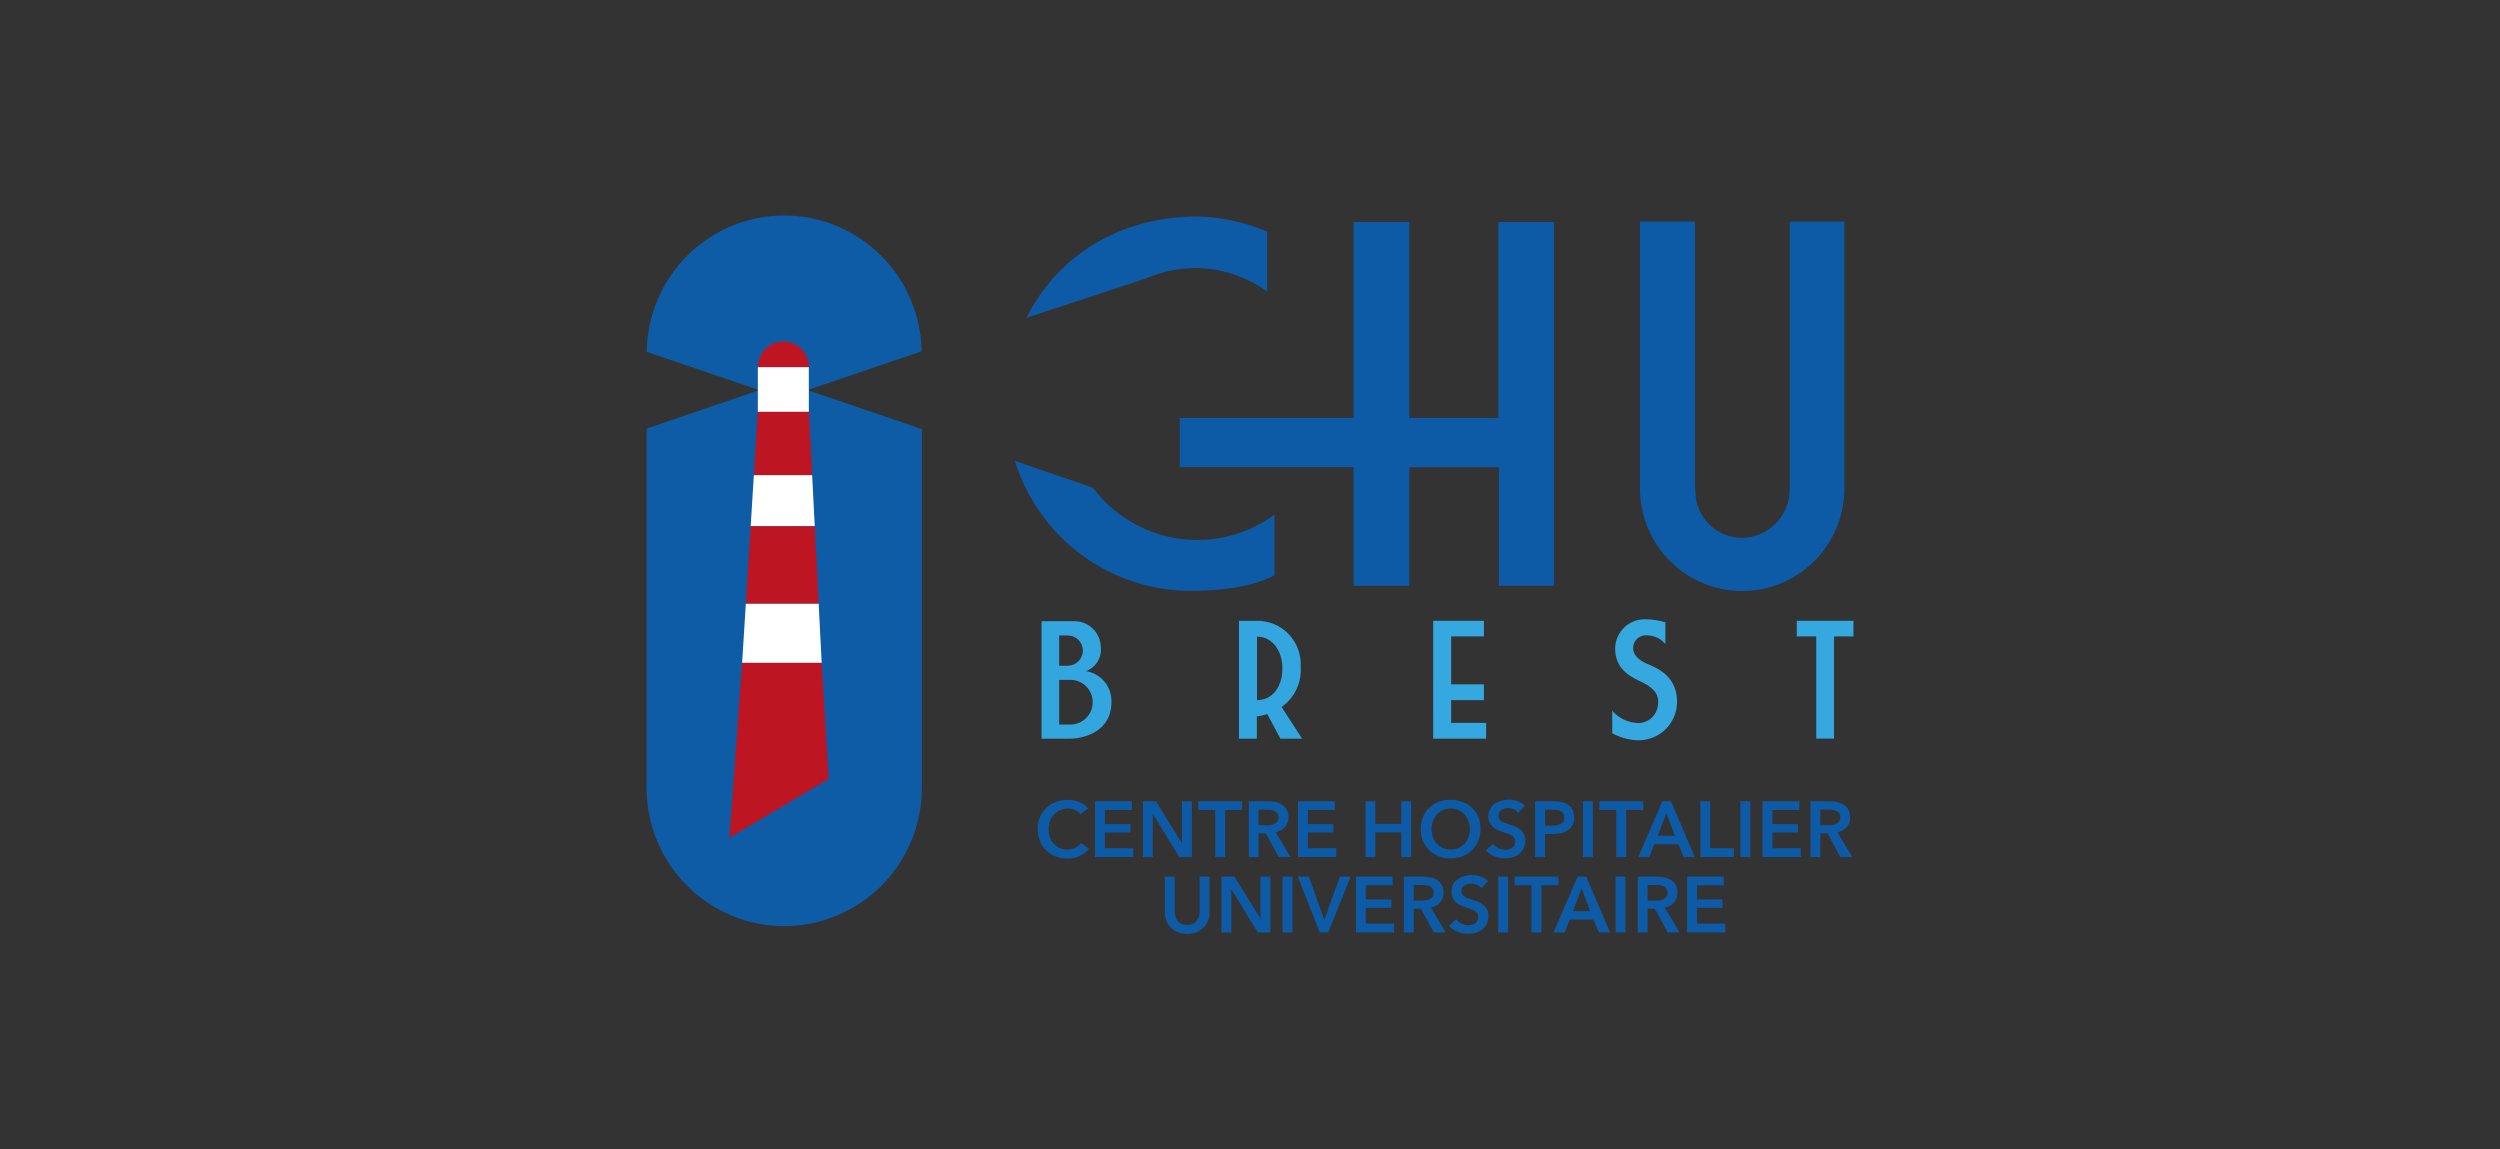 <svg width="174" height="80" viewBox="0 0 174 80" fill="none" xmlns="http://www.w3.org/2000/svg">
<rect x="0" y="0" width="174" height="80" fill="#333333" stroke="none"/>
<g clip-path="url(#clip0_2048_174)">
<path d="M74.445 51.411H72.492V43.237H74.811C75.288 43.243 75.744 43.437 76.081 43.776C76.418 44.114 76.611 44.572 76.617 45.052C76.654 45.405 76.572 45.761 76.383 46.062C76.194 46.364 75.91 46.592 75.577 46.712C76.079 46.788 76.537 47.044 76.864 47.434C77.192 47.824 77.367 48.32 77.357 48.831C77.38 50.944 75.401 51.411 74.445 51.411ZM74.321 44.23H73.719V46.334H74.321C74.599 46.334 74.865 46.223 75.061 46.026C75.257 45.828 75.368 45.561 75.368 45.282C75.368 45.003 75.257 44.735 75.061 44.538C74.865 44.341 74.599 44.23 74.321 44.23ZM74.533 47.317H73.719V50.428H74.533C74.939 50.42 75.325 50.253 75.609 49.962C75.893 49.671 76.052 49.28 76.052 48.873C76.052 48.465 75.893 48.074 75.609 47.783C75.325 47.492 74.939 47.325 74.533 47.317Z" fill="#34A6DF"/>
<path d="M89.116 51.411L88.2 49.697C87.965 49.78 87.721 49.835 87.474 49.862V51.411H86.231V43.211H87.458C87.874 43.201 88.287 43.278 88.671 43.437C89.055 43.596 89.402 43.833 89.691 44.134C89.979 44.435 90.202 44.792 90.347 45.184C90.49 45.575 90.552 45.993 90.528 46.41C90.566 46.951 90.464 47.494 90.231 47.983C89.998 48.474 89.643 48.894 89.199 49.205L90.626 51.411H89.116ZM87.488 44.309V48.731C88.555 48.731 89.245 47.811 89.255 46.551C89.268 45.328 88.577 44.309 87.488 44.309Z" fill="#34A6DF"/>
<path d="M99.748 43.21H103.282V44.292H101.001V47.63H103.282V48.728H101.001V50.313H103.433V51.411H99.749L99.748 43.21Z" fill="#35A8E0"/>
<path d="M116.723 48.903C116.706 49.594 116.425 50.252 115.937 50.741C115.45 51.229 114.794 51.509 114.105 51.523C113.443 51.521 112.792 51.352 112.211 51.033V49.472C112.435 49.724 112.707 49.93 113.01 50.076C113.313 50.223 113.642 50.308 113.978 50.326C114.329 50.335 114.67 50.21 114.933 49.976C115.196 49.742 115.361 49.418 115.395 49.067C115.523 48.235 114.957 47.785 114.106 47.394C113.242 47.004 112.414 46.398 112.414 45.152C112.416 44.606 112.633 44.084 113.018 43.699C113.403 43.314 113.924 43.099 114.467 43.1C114.956 43.102 115.442 43.173 115.91 43.314V44.826C115.75 44.632 115.548 44.476 115.32 44.371C115.091 44.267 114.842 44.215 114.591 44.221C114.471 44.214 114.35 44.232 114.237 44.274C114.124 44.316 114.021 44.38 113.934 44.464C113.847 44.548 113.778 44.649 113.732 44.761C113.686 44.872 113.663 44.992 113.665 45.113C113.665 45.894 114.777 46.257 114.777 46.257C115.935 46.735 116.736 47.468 116.723 48.903Z" fill="#35A8E0"/>
<path d="M127.649 44.292V51.407H126.409V44.292H125.054V43.21H129V44.292H127.649Z" fill="#35A8E0"/>
<path d="M75.204 56.678C75.103 56.541 74.964 56.435 74.805 56.373C74.642 56.306 74.468 56.272 74.292 56.274C74.116 56.277 73.942 56.315 73.781 56.386C73.62 56.456 73.475 56.559 73.356 56.689C73.236 56.819 73.143 56.972 73.084 57.139C73.018 57.318 72.984 57.507 72.986 57.697C72.984 57.895 73.015 58.091 73.078 58.279C73.135 58.446 73.225 58.599 73.343 58.73C73.457 58.856 73.598 58.956 73.755 59.022C73.926 59.094 74.11 59.13 74.295 59.128C74.487 59.132 74.677 59.091 74.85 59.006C75.002 58.929 75.135 58.818 75.238 58.68L75.788 59.071C75.62 59.285 75.405 59.457 75.16 59.572C74.888 59.697 74.591 59.759 74.293 59.753C74.008 59.755 73.726 59.704 73.46 59.602C73.216 59.509 72.995 59.365 72.809 59.181C72.624 58.996 72.478 58.776 72.38 58.533C72.276 58.269 72.224 57.986 72.226 57.701C72.223 57.413 72.278 57.126 72.39 56.859C72.49 56.617 72.641 56.399 72.834 56.222C73.027 56.043 73.253 55.904 73.5 55.814C73.766 55.716 74.048 55.667 74.332 55.67C74.462 55.669 74.592 55.681 74.72 55.706C74.853 55.729 74.983 55.765 75.109 55.815C75.231 55.864 75.347 55.925 75.456 55.999C75.564 56.07 75.659 56.159 75.737 56.262L75.204 56.678Z" fill="#0D5BA6"/>
<path d="M76.216 55.767H78.773V56.372H76.902V57.358H78.677V57.941H76.902V59.039H78.875V59.652H76.216V55.767Z" fill="#0D5BA6"/>
<path d="M79.546 55.767H80.456L82.252 58.677H82.262V55.767H82.953V59.654H82.079L80.243 56.652H80.233V59.654H79.546V55.767Z" fill="#0D5BA6"/>
<path d="M84.585 56.372H83.401V55.764H86.457V56.372H85.272V59.653H84.582V56.372H84.585Z" fill="#0D5BA6"/>
<path d="M86.908 55.767H88.25C88.428 55.767 88.606 55.786 88.78 55.823C88.941 55.858 89.095 55.922 89.235 56.01C89.368 56.099 89.478 56.218 89.556 56.359C89.639 56.519 89.681 56.698 89.677 56.879C89.688 57.131 89.602 57.378 89.438 57.569C89.265 57.754 89.038 57.879 88.79 57.927L89.824 59.65H88.996L88.1 58.002H87.6V59.65H86.913V55.767H86.908ZM88.159 57.44C88.257 57.441 88.356 57.433 88.453 57.417C88.546 57.406 88.636 57.379 88.718 57.335C88.796 57.295 88.862 57.236 88.911 57.164C88.964 57.077 88.991 56.976 88.987 56.875C88.991 56.783 88.967 56.692 88.918 56.615C88.871 56.548 88.81 56.493 88.738 56.454C88.661 56.412 88.577 56.384 88.49 56.372C88.401 56.356 88.311 56.349 88.221 56.349H87.596V57.441L88.159 57.44Z" fill="#0D5BA6"/>
<path d="M90.341 55.767H92.9V56.372H91.029V57.358H92.804V57.941H91.029V59.039H93.002V59.652H90.341V55.767Z" fill="#0D5BA6"/>
<path d="M95.036 55.767H95.723V57.336H97.528V55.767H98.218V59.654H97.528V57.931H95.722V59.653H95.036V55.767Z" fill="#0D5BA6"/>
<path d="M98.884 57.697C98.88 57.409 98.933 57.123 99.041 56.855C99.139 56.615 99.286 56.398 99.473 56.218C99.662 56.04 99.884 55.901 100.127 55.81C100.391 55.712 100.672 55.663 100.954 55.665C101.239 55.663 101.523 55.712 101.791 55.809C102.038 55.897 102.263 56.036 102.452 56.217C102.641 56.396 102.789 56.614 102.887 56.855C102.995 57.122 103.048 57.408 103.044 57.697C103.048 57.982 102.995 58.265 102.887 58.529C102.788 58.772 102.64 58.993 102.452 59.176C102.263 59.36 102.038 59.504 101.791 59.597C101.524 59.7 101.24 59.751 100.954 59.748C100.671 59.75 100.39 59.699 100.126 59.597C99.881 59.503 99.659 59.36 99.472 59.176C99.286 58.992 99.139 58.771 99.04 58.529C98.933 58.265 98.88 57.982 98.884 57.697ZM99.636 57.697C99.635 57.893 99.667 58.088 99.731 58.273C99.791 58.442 99.885 58.597 100.009 58.727C100.126 58.854 100.269 58.955 100.428 59.023C100.597 59.096 100.78 59.132 100.964 59.128C101.149 59.131 101.333 59.095 101.504 59.023C101.664 58.955 101.808 58.854 101.926 58.727C102.048 58.596 102.143 58.441 102.204 58.273C102.271 58.089 102.304 57.894 102.302 57.697C102.303 57.507 102.27 57.318 102.204 57.14C102.144 56.974 102.052 56.821 101.935 56.689C101.817 56.561 101.675 56.458 101.516 56.387C101.344 56.312 101.158 56.273 100.97 56.275C100.783 56.273 100.598 56.311 100.426 56.387C100.267 56.457 100.124 56.56 100.008 56.689C99.89 56.82 99.798 56.973 99.739 57.14C99.669 57.317 99.635 57.507 99.636 57.697Z" fill="#0D5BA6"/>
<path d="M105.68 56.576C105.597 56.474 105.492 56.392 105.373 56.336C105.247 56.275 105.11 56.242 104.971 56.241C104.89 56.24 104.81 56.25 104.731 56.27C104.653 56.289 104.578 56.32 104.51 56.362C104.444 56.404 104.39 56.46 104.349 56.527C104.306 56.6 104.285 56.684 104.287 56.77C104.285 56.849 104.304 56.927 104.343 56.997C104.379 57.061 104.431 57.115 104.493 57.154C104.566 57.201 104.644 57.24 104.725 57.269C104.817 57.302 104.918 57.335 105.027 57.368C105.151 57.407 105.279 57.453 105.409 57.503C105.54 57.554 105.663 57.623 105.776 57.707C105.89 57.792 105.984 57.901 106.053 58.026C106.129 58.173 106.165 58.337 106.158 58.502C106.164 58.691 106.125 58.878 106.044 59.048C105.971 59.198 105.866 59.33 105.736 59.433C105.604 59.539 105.451 59.617 105.288 59.663C105.112 59.714 104.931 59.739 104.748 59.739C104.495 59.738 104.244 59.69 104.009 59.597C103.78 59.513 103.577 59.37 103.419 59.183L103.913 58.723C104.011 58.857 104.142 58.965 104.293 59.035C104.512 59.149 104.766 59.18 105.006 59.12C105.088 59.101 105.166 59.066 105.235 59.018C105.303 58.972 105.36 58.91 105.399 58.838C105.444 58.756 105.465 58.664 105.461 58.571C105.465 58.482 105.441 58.393 105.392 58.318C105.34 58.247 105.275 58.187 105.199 58.141C105.11 58.086 105.014 58.043 104.915 58.012C104.806 57.973 104.693 57.937 104.571 57.898C104.45 57.859 104.339 57.816 104.221 57.766C104.107 57.714 104.001 57.645 103.907 57.562C103.813 57.474 103.737 57.369 103.681 57.253C103.618 57.109 103.588 56.953 103.593 56.796C103.587 56.618 103.63 56.441 103.717 56.286C103.797 56.146 103.907 56.025 104.038 55.931C104.177 55.837 104.331 55.766 104.493 55.721C104.66 55.675 104.833 55.652 105.007 55.652C105.211 55.652 105.413 55.688 105.605 55.757C105.801 55.823 105.98 55.929 106.132 56.069L105.68 56.576Z" fill="#0D5BA6"/>
<path d="M106.845 55.767H108.105C108.307 55.765 108.509 55.785 108.707 55.826C108.872 55.86 109.028 55.927 109.165 56.024C109.291 56.114 109.392 56.235 109.46 56.376C109.533 56.538 109.569 56.714 109.565 56.892C109.572 57.08 109.53 57.267 109.444 57.434C109.368 57.579 109.257 57.701 109.12 57.789C108.975 57.885 108.812 57.951 108.642 57.983C108.452 58.025 108.257 58.046 108.063 58.046H107.533V59.654H106.845V55.767ZM108.013 57.464C108.121 57.464 108.228 57.455 108.334 57.438C108.43 57.422 108.524 57.392 108.611 57.349C108.689 57.309 108.756 57.25 108.805 57.178C108.85 57.091 108.873 56.995 108.873 56.897C108.873 56.799 108.85 56.703 108.805 56.616C108.756 56.545 108.691 56.488 108.615 56.449C108.532 56.407 108.442 56.38 108.35 56.369C108.246 56.358 108.143 56.351 108.039 56.35H107.539V57.465H108.017L108.013 57.464Z" fill="#0D5BA6"/>
<path d="M110.173 55.767H110.86V59.654H110.173V55.767Z" fill="#0D5BA6"/>
<path d="M112.496 56.372H111.311V55.764H114.367V56.372H113.183V59.653H112.492V56.372H112.496Z" fill="#0D5BA6"/>
<path d="M115.702 55.767H116.298L117.962 59.654H117.177L116.817 58.762H115.142L114.792 59.654H114.024L115.702 55.767ZM116.576 58.167L115.981 56.586L115.375 58.167H116.576Z" fill="#0D5BA6"/>
<path d="M118.347 55.767H119.033V59.036H120.679V59.649H118.349L118.347 55.767Z" fill="#0D5BA6"/>
<path d="M121.134 55.767H121.821V59.654H121.134V55.767Z" fill="#0D5BA6"/>
<path d="M122.675 55.767H125.234V56.372H123.363V57.358H125.138V57.941H123.363V59.039H125.336V59.652H122.675V55.767Z" fill="#0D5BA6"/>
<path d="M126.006 55.767H127.348C127.526 55.767 127.703 55.786 127.878 55.823C128.039 55.858 128.193 55.922 128.333 56.01C128.466 56.099 128.576 56.218 128.653 56.359C128.737 56.519 128.778 56.698 128.774 56.879C128.785 57.131 128.7 57.378 128.535 57.569C128.362 57.753 128.135 57.879 127.887 57.927L128.921 59.65H128.093L127.197 58.002H126.697V59.65H126.011V55.767H126.006ZM127.256 57.44C127.355 57.441 127.453 57.433 127.551 57.417C127.643 57.406 127.733 57.379 127.816 57.335C127.893 57.295 127.96 57.236 128.009 57.164C128.062 57.077 128.088 56.976 128.085 56.875C128.089 56.783 128.065 56.692 128.016 56.615C127.969 56.548 127.907 56.493 127.836 56.454C127.759 56.412 127.674 56.384 127.587 56.372C127.499 56.356 127.409 56.349 127.319 56.349H126.694V57.441L127.256 57.44Z" fill="#0D5BA6"/>
<path d="M84.189 63.471C84.193 63.688 84.151 63.904 84.068 64.105C83.992 64.286 83.881 64.449 83.741 64.585C83.598 64.719 83.43 64.822 83.246 64.891C82.847 65.035 82.409 65.035 82.01 64.891C81.826 64.825 81.657 64.721 81.516 64.585C81.373 64.451 81.262 64.287 81.189 64.105C81.108 63.904 81.068 63.688 81.071 63.471V61.011H81.761V63.441C81.761 63.555 81.775 63.669 81.804 63.78C81.831 63.888 81.88 63.99 81.948 64.079C82.019 64.169 82.11 64.242 82.213 64.293C82.342 64.351 82.483 64.379 82.625 64.374C82.767 64.38 82.908 64.352 83.037 64.293C83.142 64.244 83.234 64.171 83.306 64.079C83.374 63.99 83.423 63.888 83.45 63.78C83.478 63.669 83.493 63.555 83.492 63.441V61.011H84.183V63.471H84.189Z" fill="#0D5BA6"/>
<path d="M85.011 61.011H85.92L87.717 63.921H87.727V61.011H88.417V64.898H87.543L85.708 61.896H85.698V64.898H85.011V61.011Z" fill="#0D5BA6"/>
<path d="M89.268 61.011H89.954V64.898H89.268V61.011Z" fill="#0D5BA6"/>
<path d="M90.328 61.011H91.097L92.16 64H92.183L93.26 61.011H94.003L92.449 64.898H91.854L90.328 61.011Z" fill="#0D5BA6"/>
<path d="M94.376 61.011H96.933V61.616H95.062V62.603H96.837V63.185H95.062V64.283H97.035V64.896H94.376V61.011Z" fill="#0D5BA6"/>
<path d="M97.706 61.011H99.048C99.226 61.011 99.403 61.03 99.578 61.067C99.739 61.102 99.893 61.166 100.033 61.255C100.166 61.343 100.276 61.463 100.353 61.603C100.437 61.763 100.478 61.942 100.474 62.123C100.485 62.375 100.4 62.622 100.235 62.813C100.062 62.998 99.835 63.123 99.587 63.171L100.621 64.894H99.793L98.897 63.247H98.397V64.894H97.711V61.011H97.706ZM98.956 62.684C99.055 62.685 99.153 62.677 99.251 62.661C99.343 62.65 99.433 62.623 99.516 62.579C99.593 62.539 99.659 62.48 99.709 62.408C99.762 62.321 99.788 62.221 99.784 62.119C99.789 62.027 99.765 61.936 99.716 61.859C99.669 61.792 99.608 61.737 99.536 61.698C99.459 61.656 99.374 61.628 99.287 61.616C99.199 61.6 99.109 61.593 99.019 61.593H98.394V62.685L98.956 62.684Z" fill="#0D5BA6"/>
<path d="M103.112 61.824C103.028 61.722 102.923 61.64 102.805 61.584C102.679 61.523 102.542 61.49 102.402 61.488C102.322 61.488 102.241 61.498 102.163 61.518C102.085 61.537 102.01 61.568 101.941 61.61C101.876 61.652 101.821 61.708 101.781 61.774C101.738 61.848 101.716 61.932 101.719 62.017C101.717 62.096 101.736 62.175 101.774 62.244C101.811 62.308 101.863 62.362 101.925 62.402C101.998 62.449 102.076 62.487 102.157 62.517C102.249 62.55 102.35 62.583 102.458 62.615C102.583 62.655 102.71 62.701 102.841 62.75C102.972 62.802 103.095 62.87 103.208 62.955C103.322 63.039 103.417 63.148 103.485 63.273C103.561 63.42 103.597 63.585 103.59 63.75C103.596 63.939 103.557 64.126 103.476 64.296C103.403 64.446 103.298 64.577 103.168 64.681C103.036 64.787 102.883 64.865 102.72 64.911C102.545 64.962 102.363 64.987 102.18 64.987C101.927 64.985 101.677 64.937 101.441 64.845C101.212 64.76 101.009 64.618 100.852 64.431L101.345 63.97C101.444 64.105 101.574 64.212 101.725 64.282C101.945 64.397 102.198 64.427 102.438 64.368C102.52 64.348 102.598 64.314 102.667 64.266C102.736 64.22 102.792 64.158 102.831 64.085C102.876 64.004 102.898 63.912 102.893 63.819C102.897 63.729 102.873 63.641 102.824 63.566C102.772 63.494 102.707 63.434 102.631 63.388C102.542 63.334 102.447 63.291 102.347 63.26C102.239 63.22 102.125 63.184 102.003 63.145C101.882 63.106 101.771 63.063 101.653 63.014C101.539 62.962 101.433 62.893 101.339 62.809C101.245 62.722 101.169 62.617 101.113 62.501C101.05 62.357 101.02 62.201 101.025 62.044C101.019 61.865 101.062 61.689 101.149 61.534C101.229 61.394 101.339 61.272 101.47 61.179C101.61 61.085 101.763 61.014 101.925 60.969C102.093 60.923 102.265 60.9 102.439 60.899C102.643 60.9 102.846 60.935 103.038 61.005C103.233 61.071 103.412 61.177 103.564 61.317L103.112 61.824Z" fill="#0D5BA6"/>
<path d="M104.273 61.011H104.96V64.898H104.273V61.011Z" fill="#0D5BA6"/>
<path d="M106.596 61.616H105.412V61.011H108.468V61.616H107.283V64.898H106.593V61.616H106.596Z" fill="#0D5BA6"/>
<path d="M109.803 61.011H110.398L112.062 64.898H111.281L110.921 64.006H109.246L108.896 64.898H108.124L109.803 61.011ZM110.677 63.415L110.081 61.833L109.476 63.415H110.677Z" fill="#0D5BA6"/>
<path d="M112.444 61.011H113.131V64.898H112.444V61.011Z" fill="#0D5BA6"/>
<path d="M113.985 61.011H115.327C115.505 61.011 115.682 61.03 115.857 61.067C116.018 61.102 116.172 61.166 116.311 61.255C116.445 61.343 116.555 61.463 116.632 61.603C116.716 61.763 116.757 61.942 116.753 62.123C116.764 62.375 116.679 62.622 116.514 62.813C116.34 62.997 116.114 63.123 115.866 63.171L116.9 64.894H116.072L115.176 63.247H114.676V64.894H113.989V61.011H113.985ZM115.235 62.684C115.334 62.685 115.432 62.677 115.53 62.661C115.622 62.65 115.712 62.623 115.795 62.579C115.872 62.539 115.938 62.48 115.988 62.408C116.041 62.321 116.067 62.221 116.063 62.119C116.067 62.027 116.043 61.936 115.995 61.859C115.948 61.792 115.886 61.737 115.815 61.698C115.738 61.656 115.653 61.628 115.566 61.616C115.478 61.6 115.388 61.593 115.298 61.593H114.673V62.685L115.235 62.684Z" fill="#0D5BA6"/>
<path d="M117.421 61.011H119.979V61.616H118.108V62.603H119.884V63.185H118.108V64.283H120.081V64.896H117.421V61.011Z" fill="#0D5BA6"/>
<path d="M83.306 18.649C85.06 18.692 86.761 19.263 88.189 20.287V16.118C86.653 15.466 85.009 15.109 83.343 15.066C77.85 15.066 73.546 17.88 71.452 22.115L79.714 19.393C80.849 18.904 82.071 18.652 83.306 18.649Z" fill="#0D5BA6"/>
<path d="M76.059 33.939L70.633 32.081C71.445 34.684 73.057 36.961 75.237 38.586C77.417 40.21 80.053 41.099 82.768 41.124C85.015 41.124 87.188 40.852 88.7 40.036V35.828C86.768 37.242 84.359 37.837 81.995 37.483C79.63 37.129 77.499 35.856 76.06 33.937L76.059 33.939Z" fill="#0D5BA6"/>
<path d="M124.57 15.418V33.843C124.57 33.994 124.56 34.172 124.56 34.172C124.533 35.042 124.172 35.867 123.552 36.475C122.932 37.083 122.102 37.425 121.236 37.431C120.379 37.432 119.556 37.092 118.949 36.485C118.342 35.877 117.999 35.053 117.996 34.192C117.985 34.089 117.98 33.986 117.98 33.883V15.418H114.142V34.076C114.165 35.957 114.925 37.752 116.257 39.074C117.588 40.395 119.384 41.136 121.256 41.136C123.127 41.136 124.923 40.395 126.255 39.074C127.586 37.752 128.346 35.957 128.369 34.076V15.418H124.57Z" fill="#0D5BA6"/>
<path d="M104.29 15.454V29.089H103.468V29.085H98.086V15.454H94.208V29.085H82.113V32.515H94.208V40.774H98.086V32.518H104.325V40.774H108.164V15.454H104.29Z" fill="#0D5BA6"/>
<path d="M56.194 27.149L64.147 24.45C64.104 21.924 63.075 19.518 61.28 17.749C59.486 15.981 57.072 14.992 54.559 14.998C52.045 15.003 49.635 16.001 47.848 17.777C46.062 19.553 45.042 21.964 45.009 24.489L52.845 27.152L45 29.832V54.903C45.019 57.443 46.037 59.873 47.832 61.663C49.626 63.452 52.052 64.457 54.581 64.457C57.109 64.457 59.535 63.452 61.33 61.663C63.124 59.873 64.142 57.443 64.161 54.903V29.861L56.194 27.149Z" fill="#0D5CA5"/>
<path d="M56.292 25.551H52.745V28.668H56.296L56.292 25.551Z" fill="white"/>
<path d="M56.528 33.072L56.302 28.668H52.742L52.464 33.072H56.522H56.528Z" fill="#BD1622"/>
<path d="M56.979 42.004H51.91L51.652 46.137H57.189" fill="white"/>
<path d="M52.248 36.628H56.708L56.525 33.074H52.467L52.248 36.628Z" fill="white"/>
<path d="M51.91 42.004H56.979L56.868 39.788L56.708 36.628H52.247L51.91 42.004Z" fill="#BD1622"/>
<path d="M56.292 25.549H56.299C56.299 25.314 56.253 25.082 56.164 24.866C56.075 24.649 55.945 24.452 55.78 24.286C55.615 24.121 55.419 23.989 55.204 23.899C54.989 23.809 54.758 23.763 54.525 23.763C54.292 23.762 54.061 23.808 53.845 23.898C53.63 23.987 53.434 24.119 53.269 24.284C53.104 24.45 52.973 24.646 52.883 24.863C52.794 25.079 52.748 25.311 52.748 25.545V25.549H56.292Z" fill="#BD1622"/>
<path d="M57.189 46.137H51.652L50.769 58.306L57.676 54.216L57.189 46.137Z" fill="#BD1622"/>
</g>
<defs>
<clipPath id="clip0_2048_174">
<rect width="84" height="50" fill="white" transform="translate(45 15)"/>
</clipPath>
</defs>
</svg>
